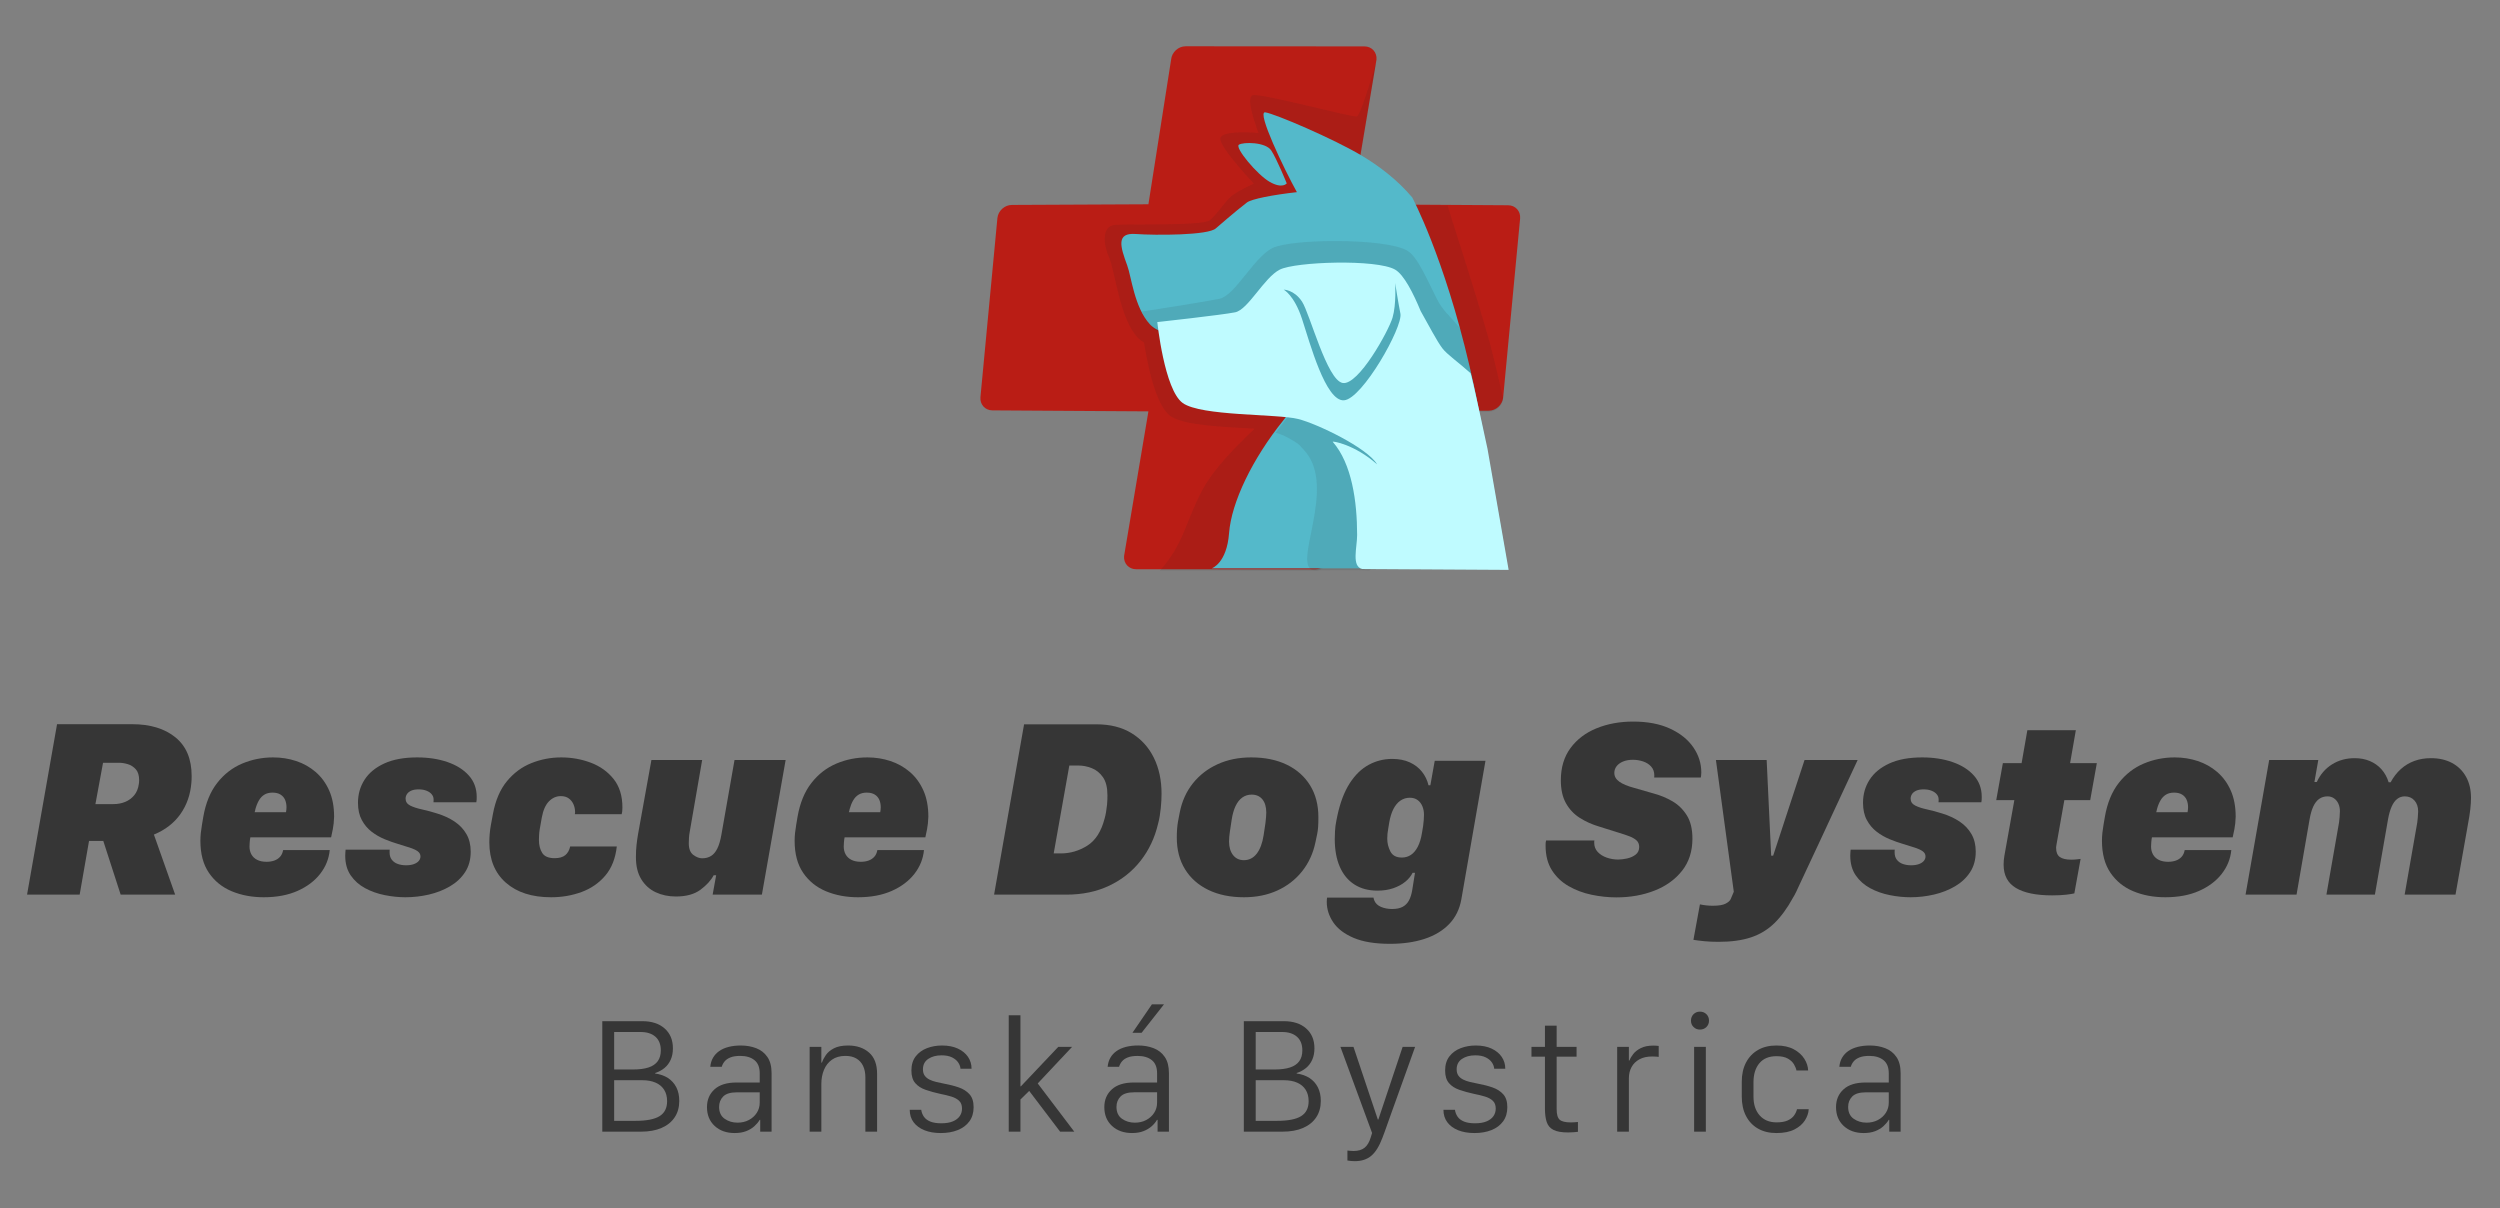 <?xml version="1.0" encoding="UTF-8" standalone="no"?>
<!DOCTYPE svg PUBLIC "-//W3C//DTD SVG 1.1//EN" "http://www.w3.org/Graphics/SVG/1.1/DTD/svg11.dtd">
<svg width="100%" height="100%" viewBox="0 0 3816 1844" version="1.1" xmlns="http://www.w3.org/2000/svg" xmlns:xlink="http://www.w3.org/1999/xlink" xml:space="preserve" xmlns:serif="http://www.serif.com/" style="fill-rule:evenodd;clip-rule:evenodd;stroke-linejoin:round;stroke-miterlimit:2;">
    <rect x="0" y="0" width="3816" height="1844" fill="#808080" stroke="none"/>
    <g transform="matrix(1,0,0,1,-166,-18506)">
        <g id="center-color" serif:id="center color" transform="matrix(0.92,0,0,0.444,166.395,13311)">
            <rect x="0" y="11696.8" width="4147.75" height="4147.75" style="fill:none;"/>
            <g transform="matrix(2.391,0,0,4.95,-470.942,6592.39)">
                <g transform="matrix(0.666,0,0,0.666,-701.598,-1310.29)">
                    <path d="M1431.93,4449.78L1441.69,4393.79L1456.54,4393.79L1474.64,4449.78L1531.41,4449.78L1509.27,4387.15C1521.08,4382.29 1530.3,4375.15 1536.94,4365.73C1543.58,4356.31 1547.38,4345.36 1548.34,4332.86C1548.42,4331.99 1548.49,4330.97 1548.53,4329.8C1548.58,4328.62 1548.6,4327.39 1548.6,4326.08C1548.6,4308.38 1542.98,4294.94 1531.73,4285.78C1520.49,4276.63 1505.45,4272.05 1486.62,4272.05L1408.36,4272.05L1377.11,4449.78L1431.93,4449.78ZM1473.08,4312.28C1475.85,4312.28 1478.85,4312.76 1482.06,4313.72C1485.27,4314.67 1488.05,4316.45 1490.39,4319.05C1492.74,4321.66 1493.91,4325.48 1493.91,4330.51C1493.91,4331.29 1493.87,4332.07 1493.78,4332.86C1493.69,4333.64 1493.61,4334.24 1493.52,4334.68C1492.91,4339.19 1491.35,4342.99 1488.83,4346.07C1486.31,4349.15 1483.19,4351.48 1479.46,4353.04C1475.72,4354.6 1471.6,4355.38 1467.09,4355.38L1448.34,4355.38L1456.28,4312.28L1473.08,4312.28Z" style="fill:rgb(54,54,54);fill-rule:nonzero;"/>
                    <path d="M1623.73,4452.52C1637.27,4452.52 1649.01,4450.3 1658.95,4445.88C1668.89,4441.45 1676.74,4435.52 1682.52,4428.1C1688.29,4420.68 1691.61,4412.41 1692.48,4403.3L1643.91,4403.3C1643.39,4406.25 1642.3,4408.61 1640.65,4410.39C1639,4412.17 1636.99,4413.48 1634.6,4414.3C1632.21,4415.12 1629.59,4415.54 1626.72,4415.54C1622.82,4415.54 1619.54,4414.86 1616.89,4413.52C1614.24,4412.17 1612.25,4410.31 1610.9,4407.92C1609.56,4405.53 1608.88,4402.78 1608.88,4399.65C1608.88,4398.7 1608.95,4397.24 1609.08,4395.29C1609.21,4393.34 1609.45,4391.58 1609.79,4390.02L1693.91,4390.02C1695.38,4383.59 1696.27,4378.75 1696.58,4375.5C1696.88,4372.24 1697.03,4369.92 1697.03,4368.53C1697.03,4358.03 1695.32,4348.91 1691.89,4341.19C1688.46,4333.46 1683.77,4327.04 1677.83,4321.92C1671.88,4316.8 1665.11,4312.98 1657.52,4310.46C1649.92,4307.94 1641.91,4306.68 1633.49,4306.68C1622.12,4306.68 1611.36,4308.83 1601.2,4313.13C1591.04,4317.43 1582.38,4324.15 1575.22,4333.31C1568.06,4342.47 1563.22,4354.3 1560.71,4368.79L1559.4,4376.61C1558.88,4379.56 1558.47,4382.44 1558.17,4385.26C1557.86,4388.09 1557.71,4390.89 1557.71,4393.66C1557.71,4407.2 1560.66,4418.32 1566.57,4427C1572.47,4435.68 1580.41,4442.1 1590.39,4446.27C1600.38,4450.43 1611.49,4452.52 1623.73,4452.52ZM1646.9,4363.85L1614.22,4363.85C1614.39,4363.32 1614.55,4362.8 1614.68,4362.28C1614.81,4361.76 1614.92,4361.24 1615,4360.72C1615.96,4357.16 1617.19,4354.08 1618.71,4351.48C1620.23,4348.87 1622.14,4346.87 1624.44,4345.48C1626.74,4344.1 1629.54,4343.4 1632.84,4343.4C1636.23,4343.4 1639,4344.07 1641.17,4345.42C1643.35,4346.77 1644.93,4348.59 1645.93,4350.89C1646.92,4353.19 1647.42,4355.77 1647.42,4358.64C1647.42,4359.42 1647.38,4360.24 1647.29,4361.11C1647.21,4361.98 1647.08,4362.89 1646.9,4363.85Z" style="fill:rgb(54,54,54);fill-rule:nonzero;"/>
                    <path d="M1721.9,4353.95C1721.9,4361.07 1723.23,4367.08 1725.88,4371.98C1728.52,4376.89 1731.93,4380.94 1736.1,4384.16C1740.26,4387.37 1744.78,4389.97 1749.64,4391.97C1754.5,4393.97 1759.14,4395.62 1763.57,4396.92C1768.43,4398.39 1772.6,4399.69 1776.07,4400.82C1779.54,4401.95 1782.23,4403.21 1784.14,4404.6C1786.05,4405.99 1787.01,4407.77 1787.01,4409.94C1787.01,4411.68 1786.42,4413.24 1785.25,4414.63C1784.08,4416.02 1782.36,4417.12 1780.11,4417.95C1777.85,4418.77 1775.16,4419.18 1772.03,4419.18C1768.91,4419.18 1766.04,4418.73 1763.44,4417.82C1760.84,4416.9 1758.75,4415.45 1757.19,4413.45C1755.63,4411.46 1754.85,4408.94 1754.85,4405.9L1754.85,4404.08C1754.85,4403.39 1754.89,4402.99 1754.98,4402.91L1709.01,4402.91C1708.93,4403.69 1708.84,4404.66 1708.75,4405.84C1708.67,4407.01 1708.62,4408.12 1708.62,4409.16C1708.62,4417.32 1710.53,4424.18 1714.35,4429.73C1718.17,4435.29 1723.18,4439.73 1729.39,4443.08C1735.6,4446.42 1742.39,4448.83 1749.77,4450.3C1757.15,4451.78 1764.35,4452.52 1771.38,4452.52C1779.63,4452.52 1787.77,4451.58 1795.8,4449.72C1803.83,4447.85 1811.14,4444.99 1817.74,4441.12C1824.33,4437.26 1829.59,4432.33 1833.49,4426.35C1837.4,4420.36 1839.35,4413.24 1839.35,4404.99C1839.35,4397.87 1837.85,4391.73 1834.86,4386.57C1831.87,4381.4 1827.74,4377.06 1822.49,4373.55C1817.24,4370.03 1811.18,4367.23 1804.33,4365.15C1798.86,4363.41 1793.61,4362 1788.57,4360.91C1783.54,4359.83 1779.43,4358.48 1776.27,4356.88C1773.1,4355.27 1771.51,4352.86 1771.51,4349.65C1771.51,4347.92 1772.01,4346.31 1773.01,4344.83C1774.01,4343.36 1775.51,4342.19 1777.5,4341.32C1779.5,4340.45 1782.02,4340.02 1785.06,4340.02C1788.27,4340.02 1791.04,4340.49 1793.39,4341.45C1795.73,4342.4 1797.53,4343.66 1798.79,4345.23C1800.05,4346.79 1800.68,4348.52 1800.68,4350.43L1800.68,4351.93C1800.68,4352.58 1800.64,4353.08 1800.55,4353.43L1845.21,4353.43C1845.38,4352.91 1845.49,4352.06 1845.54,4350.89C1845.58,4349.72 1845.6,4348.7 1845.6,4347.83C1845.6,4339.15 1842.89,4331.75 1837.46,4325.63C1832.04,4319.51 1824.64,4314.82 1815.26,4311.57C1805.89,4308.31 1795.34,4306.68 1783.62,4306.68C1769.91,4306.68 1758.47,4308.79 1749.31,4313C1740.15,4317.21 1733.3,4322.87 1728.74,4329.99C1724.18,4337.11 1721.9,4345.1 1721.9,4353.95Z" style="fill:rgb(54,54,54);fill-rule:nonzero;"/>
                    <path d="M1858.75,4395.1C1858.75,4413.15 1864.5,4427.23 1876.01,4437.35C1887.51,4447.46 1903.2,4452.52 1923.08,4452.52C1934.36,4452.52 1944.95,4450.69 1954.85,4447.05C1964.74,4443.4 1972.99,4437.69 1979.59,4429.93C1986.18,4422.16 1990.18,4412.02 1991.57,4399.52L1943,4399.52C1942.13,4403.52 1940.41,4406.55 1937.85,4408.64C1935.29,4410.72 1931.63,4411.76 1926.85,4411.76C1920.52,4411.76 1916.2,4409.96 1913.9,4406.36C1911.6,4402.76 1910.44,4398.22 1910.44,4392.75C1910.44,4391.62 1910.49,4390.06 1910.58,4388.06C1910.66,4386.07 1910.88,4383.98 1911.23,4381.81L1913.44,4369.31C1914.83,4361.76 1917.3,4356.16 1920.86,4352.52C1924.42,4348.87 1928.54,4347.05 1933.23,4347.05C1936.62,4347.05 1939.39,4347.85 1941.57,4349.46C1943.74,4351.06 1945.36,4353.12 1946.45,4355.64C1947.53,4358.16 1948.08,4360.76 1948.08,4363.45L1948.08,4364.5C1948.08,4365.02 1947.99,4365.49 1947.82,4365.93L1996.64,4365.93C1996.9,4364.97 1997.1,4363.98 1997.23,4362.93C1997.36,4361.89 1997.42,4360.55 1997.42,4358.9C1997.42,4346.74 1994.34,4336.83 1988.18,4329.14C1982.02,4321.46 1974.07,4315.8 1964.35,4312.15C1954.63,4308.51 1944.43,4306.68 1933.75,4306.68C1922.9,4306.68 1912.53,4308.66 1902.63,4312.61C1892.74,4316.56 1884.23,4322.85 1877.11,4331.49C1869.99,4340.12 1865.13,4351.48 1862.53,4365.54L1860.32,4377.52C1859.79,4380.38 1859.4,4383.38 1859.14,4386.5C1858.88,4389.63 1858.75,4392.49 1858.75,4395.1Z" style="fill:rgb(54,54,54);fill-rule:nonzero;"/>
                    <path d="M2167.48,4309.42L2114.22,4309.42L2100.55,4387.28C2099.51,4393.27 2098.1,4398.07 2096.32,4401.67C2094.54,4405.27 2092.35,4407.88 2089.74,4409.48C2087.14,4411.09 2084.06,4411.89 2080.5,4411.89C2077.55,4411.89 2074.49,4410.72 2071.32,4408.38C2068.15,4406.03 2066.57,4402 2066.57,4396.27C2066.57,4394.53 2066.63,4392.64 2066.76,4390.6C2066.89,4388.56 2067.13,4386.59 2067.48,4384.68L2080.5,4309.42L2027.63,4309.42L2013.7,4386.76C2013.09,4390.32 2012.57,4394.01 2012.14,4397.83C2011.7,4401.65 2011.49,4405.99 2011.49,4410.85C2011.49,4420.05 2013.35,4427.69 2017.09,4433.77C2020.82,4439.84 2025.83,4444.36 2032.12,4447.31C2038.42,4450.26 2045.43,4451.73 2053.15,4451.73C2063.92,4451.73 2072.47,4449.37 2078.8,4444.64C2085.14,4439.91 2089.7,4434.9 2092.48,4429.6L2095.08,4429.6L2091.43,4449.78L2142.74,4449.78L2167.48,4309.42Z" style="fill:rgb(54,54,54);fill-rule:nonzero;"/>
                    <path d="M2242.87,4452.52C2256.41,4452.52 2268.15,4450.3 2278.09,4445.88C2288.03,4441.45 2295.88,4435.52 2301.66,4428.1C2307.43,4420.68 2310.75,4412.41 2311.62,4403.3L2263.05,4403.3C2262.53,4406.25 2261.44,4408.61 2259.79,4410.39C2258.14,4412.17 2256.13,4413.48 2253.74,4414.3C2251.35,4415.12 2248.73,4415.54 2245.86,4415.54C2241.96,4415.54 2238.68,4414.86 2236.03,4413.52C2233.38,4412.17 2231.39,4410.31 2230.04,4407.92C2228.7,4405.53 2228.02,4402.78 2228.02,4399.65C2228.02,4398.7 2228.09,4397.24 2228.22,4395.29C2228.35,4393.34 2228.59,4391.58 2228.93,4390.02L2313.05,4390.02C2314.53,4383.59 2315.41,4378.75 2315.72,4375.5C2316.02,4372.24 2316.18,4369.92 2316.18,4368.53C2316.18,4358.03 2314.46,4348.91 2311.03,4341.19C2307.6,4333.46 2302.91,4327.04 2296.97,4321.92C2291.02,4316.8 2284.25,4312.98 2276.66,4310.46C2269.06,4307.94 2261.05,4306.68 2252.63,4306.68C2241.26,4306.68 2230.5,4308.83 2220.34,4313.13C2210.18,4317.43 2201.53,4324.15 2194.37,4333.31C2187.2,4342.47 2182.36,4354.3 2179.85,4368.79L2178.54,4376.61C2178.02,4379.56 2177.61,4382.44 2177.31,4385.26C2177,4388.09 2176.85,4390.89 2176.85,4393.66C2176.85,4407.2 2179.8,4418.32 2185.71,4427C2191.61,4435.68 2199.55,4442.1 2209.53,4446.27C2219.52,4450.43 2230.63,4452.52 2242.87,4452.52ZM2266.04,4363.85L2233.36,4363.85C2233.54,4363.32 2233.69,4362.8 2233.82,4362.28C2233.95,4361.76 2234.06,4361.24 2234.14,4360.72C2235.1,4357.16 2236.34,4354.08 2237.85,4351.48C2239.37,4348.87 2241.28,4346.87 2243.58,4345.48C2245.88,4344.1 2248.68,4343.4 2251.98,4343.4C2255.37,4343.4 2258.14,4344.07 2260.32,4345.42C2262.49,4346.77 2264.07,4348.59 2265.07,4350.89C2266.07,4353.19 2266.57,4355.77 2266.57,4358.64C2266.57,4359.42 2266.52,4360.24 2266.43,4361.11C2266.35,4361.98 2266.22,4362.89 2266.04,4363.85Z" style="fill:rgb(54,54,54);fill-rule:nonzero;"/>
                    <path d="M2415.91,4272.18L2384.66,4449.78L2460.05,4449.78C2476.72,4449.78 2491.61,4446.66 2504.72,4440.41C2517.82,4434.16 2528.72,4425.48 2537.4,4414.37C2546.08,4403.25 2552.11,4390.45 2555.5,4375.95C2556.19,4373.44 2556.78,4370.7 2557.26,4367.75C2557.73,4364.8 2558.1,4362.02 2558.36,4359.42C2558.62,4356.9 2558.82,4354.34 2558.95,4351.73C2559.08,4349.13 2559.14,4346.74 2559.14,4344.57C2559.14,4330.43 2556.47,4317.93 2551.14,4307.07C2545.8,4296.22 2538.09,4287.69 2528.02,4281.49C2517.95,4275.28 2505.71,4272.18 2491.3,4272.18L2415.91,4272.18ZM2463.05,4315.15L2472.55,4315.15C2477.16,4315.15 2481.78,4316.06 2486.42,4317.88C2491.07,4319.7 2494.95,4322.85 2498.08,4327.32C2501.2,4331.79 2502.76,4338.06 2502.76,4346.14C2502.76,4347.27 2502.74,4348.74 2502.7,4350.56C2502.66,4352.39 2502.55,4354.17 2502.37,4355.9C2502.11,4358.42 2501.76,4360.98 2501.33,4363.58C2500.9,4366.19 2500.38,4368.53 2499.77,4370.62C2496.3,4383.98 2490.28,4393.36 2481.73,4398.74C2473.18,4404.12 2463.96,4406.81 2454.07,4406.81L2446.77,4406.81L2463.05,4315.15Z" style="fill:rgb(54,54,54);fill-rule:nonzero;"/>
                    <path d="M2632.19,4371.79C2633.06,4366.06 2634.43,4361.24 2636.29,4357.33C2638.16,4353.43 2640.5,4350.48 2643.32,4348.48C2646.14,4346.48 2649.38,4345.48 2653.02,4345.48C2657.8,4345.48 2661.53,4347.14 2664.22,4350.43C2666.91,4353.73 2668.26,4358.33 2668.26,4364.23C2668.26,4365.62 2668.17,4367.34 2668,4369.38C2667.82,4371.42 2667.61,4373.44 2667.35,4375.43L2665.52,4387.67C2664.22,4396.09 2661.81,4402.56 2658.3,4407.07C2654.78,4411.59 2650.33,4413.85 2644.95,4413.85C2640.18,4413.85 2636.4,4412.07 2633.62,4408.51C2630.85,4404.95 2629.46,4400.17 2629.46,4394.18C2629.46,4392.71 2629.54,4391.04 2629.72,4389.17C2629.89,4387.3 2630.11,4385.55 2630.37,4383.9L2632.19,4371.79ZM2576.33,4373.35C2575.9,4375.69 2575.57,4378.28 2575.35,4381.1C2575.14,4383.92 2575.03,4387.02 2575.03,4390.41C2575.03,4403.08 2577.89,4414.06 2583.62,4423.35C2589.35,4432.64 2597.47,4439.82 2607.97,4444.9C2618.47,4449.98 2630.85,4452.52 2645.08,4452.52C2657.93,4452.52 2669.49,4450.17 2679.78,4445.48C2690.07,4440.8 2698.66,4434.14 2705.56,4425.5C2712.46,4416.86 2717.13,4406.64 2719.56,4394.83L2721.38,4386.11C2721.82,4383.94 2722.12,4381.6 2722.29,4379.08C2722.47,4376.56 2722.55,4373.18 2722.55,4368.92C2722.55,4356.25 2719.69,4345.25 2713.96,4335.91C2708.23,4326.58 2700.14,4319.38 2689.68,4314.3C2679.22,4309.22 2666.83,4306.68 2652.5,4306.68C2639.57,4306.68 2627.91,4309.05 2617.54,4313.78C2607.17,4318.51 2598.55,4325.19 2591.7,4333.83C2584.84,4342.47 2580.28,4352.69 2578.02,4364.5L2576.33,4373.35Z" style="fill:rgb(54,54,54);fill-rule:nonzero;"/>
                    <path d="M2799.38,4308.25C2790.7,4308.25 2782.56,4310.31 2774.96,4314.43C2767.37,4318.55 2760.77,4324.98 2755.17,4333.7C2749.57,4342.43 2745.3,4353.65 2742.35,4367.36L2741.3,4372.57C2740.52,4376.22 2740.05,4379.9 2739.87,4383.64C2739.7,4387.37 2739.61,4390.06 2739.61,4391.71C2739.61,4403.08 2741.37,4412.78 2744.89,4420.81C2748.4,4428.84 2753.48,4434.98 2760.12,4439.23C2766.76,4443.49 2774.77,4445.62 2784.14,4445.62C2790.22,4445.62 2795.71,4444.77 2800.62,4443.08C2805.52,4441.38 2809.69,4439.13 2813.12,4436.31C2816.54,4433.48 2819.08,4430.38 2820.73,4427L2823.21,4427L2820.34,4444.97C2819.65,4449.22 2818.52,4452.82 2816.96,4455.77C2815.39,4458.72 2813.2,4460.96 2810.38,4462.48C2807.56,4464 2803.89,4464.76 2799.38,4464.76C2795.04,4464.76 2791.15,4464.02 2787.72,4462.54C2784.3,4461.07 2781.97,4458.81 2780.76,4455.77C2780.58,4455.34 2780.43,4454.88 2780.3,4454.4C2780.17,4453.93 2780.06,4453.43 2779.98,4452.91L2731.67,4452.91C2731.58,4453.08 2731.5,4453.54 2731.41,4454.27C2731.32,4455.01 2731.28,4456.03 2731.28,4457.33C2731.28,4464.89 2733.54,4472 2738.05,4478.69C2742.56,4485.37 2749.66,4490.78 2759.34,4494.9C2769.02,4499.02 2781.63,4501.08 2797.16,4501.08C2810.62,4501.08 2822.6,4499.37 2833.1,4495.94C2843.61,4492.51 2852.18,4487.35 2858.82,4480.45C2865.46,4473.55 2869.69,4464.93 2871.51,4454.6L2896.64,4310.2L2843.78,4310.2L2839.22,4335.72L2837.27,4335.72C2836.05,4330.51 2833.8,4325.82 2830.5,4321.66C2827.2,4317.49 2822.95,4314.21 2817.74,4311.83C2812.53,4309.44 2806.41,4308.25 2799.38,4308.25ZM2832.58,4366.58C2832.58,4367.71 2832.49,4369.55 2832.32,4372.11C2832.15,4374.67 2831.93,4376.73 2831.67,4378.3L2830.5,4385.33C2829.54,4391.23 2828.07,4396.09 2826.07,4399.91C2824.07,4403.73 2821.69,4406.55 2818.91,4408.38C2816.13,4410.2 2813.01,4411.11 2809.53,4411.11C2803.72,4411.11 2799.72,4408.98 2797.55,4404.73C2795.39,4400.48 2794.3,4396.05 2794.3,4391.45C2794.3,4389.8 2794.39,4388.04 2794.56,4386.18C2794.73,4384.31 2794.95,4382.81 2795.21,4381.68L2796.38,4374.52C2797.34,4368.97 2798.79,4364.28 2800.74,4360.46C2802.7,4356.64 2805.13,4353.73 2808.04,4351.73C2810.94,4349.74 2814.18,4348.74 2817.74,4348.74C2821.04,4348.74 2823.77,4349.54 2825.94,4351.15C2828.11,4352.76 2829.76,4354.9 2830.89,4357.6C2832.02,4360.29 2832.58,4363.28 2832.58,4366.58Z" style="fill:rgb(54,54,54);fill-rule:nonzero;"/>
                    <path d="M2959.79,4393.27C2959.53,4394.14 2959.38,4394.97 2959.34,4395.75C2959.3,4396.53 2959.27,4397.53 2959.27,4398.74C2959.27,4408.9 2961.47,4417.43 2965.85,4424.33C2970.23,4431.23 2976.05,4436.76 2983.3,4440.93C2990.55,4445.1 2998.51,4448.09 3007.19,4449.91C3015.87,4451.73 3024.51,4452.65 3033.1,4452.65C3047.51,4452.65 3060.71,4450.3 3072.68,4445.62C3084.66,4440.93 3094.26,4434.03 3101.46,4424.91C3108.67,4415.8 3112.27,4404.6 3112.27,4391.32C3112.27,4381.34 3110.29,4373.22 3106.34,4366.97C3102.39,4360.72 3097.36,4355.84 3091.24,4352.32C3085.12,4348.81 3078.81,4346.18 3072.29,4344.44L3051.07,4338.32C3044.56,4336.59 3039.57,4334.48 3036.1,4332.01C3032.62,4329.53 3030.89,4326.48 3030.89,4322.83C3030.89,4320.31 3031.65,4318.03 3033.17,4315.99C3034.69,4313.95 3036.9,4312.3 3039.81,4311.05C3042.72,4309.79 3046.21,4309.16 3050.29,4309.16C3053.85,4309.16 3057.34,4309.72 3060.77,4310.85C3064.2,4311.98 3067.02,4313.76 3069.23,4316.19C3071.45,4318.62 3072.56,4321.74 3072.56,4325.56C3072.56,4325.91 3072.53,4326.28 3072.49,4326.67C3072.45,4327.06 3072.43,4327.39 3072.43,4327.65L3120.99,4327.65C3121.08,4326.95 3121.19,4326.24 3121.32,4325.5C3121.45,4324.76 3121.51,4323.7 3121.51,4322.31C3121.51,4312.93 3118.74,4304.21 3113.18,4296.14C3107.62,4288.06 3099.55,4281.57 3088.96,4276.67C3078.37,4271.77 3065.57,4269.31 3050.55,4269.31C3036.57,4269.31 3023.88,4271.64 3012.46,4276.28C3001.05,4280.92 2991.98,4287.8 2985.25,4296.92C2978.52,4306.03 2975.16,4317.23 2975.16,4330.51C2975.16,4340.15 2976.94,4348.13 2980.5,4354.47C2984.06,4360.81 2988.87,4365.91 2994.95,4369.77C3001.03,4373.63 3007.75,4376.65 3015.13,4378.82L3035.45,4385.2C3039.53,4386.41 3043.17,4387.63 3046.38,4388.85C3049.6,4390.06 3052.13,4391.51 3054,4393.21C3055.87,4394.9 3056.8,4397.18 3056.8,4400.04C3056.8,4403.52 3055.54,4406.21 3053.02,4408.12C3050.51,4410.03 3047.53,4411.35 3044.1,4412.09C3040.68,4412.82 3037.62,4413.19 3034.93,4413.19C3030.76,4413.19 3026.76,4412.52 3022.95,4411.18C3019.13,4409.83 3016,4407.86 3013.57,4405.25C3011.14,4402.65 3009.93,4399.39 3009.93,4395.48C3009.93,4394.88 3009.95,4394.42 3009.99,4394.12C3010.03,4393.81 3010.1,4393.53 3010.18,4393.27L2959.79,4393.27Z" style="fill:rgb(54,54,54);fill-rule:nonzero;"/>
                    <path d="M3284.4,4309.42L3229.07,4309.42L3196.38,4409.16L3194.3,4409.16L3189.61,4309.42L3136.75,4309.42L3155.37,4446.79L3152.11,4454.47C3151.42,4456.12 3149.68,4457.68 3146.9,4459.16C3144.13,4460.63 3139.61,4461.37 3133.36,4461.37C3129.02,4461.37 3124.6,4460.89 3120.08,4459.94L3113.31,4496.92C3116.52,4497.44 3120.32,4497.92 3124.7,4498.35C3129.09,4498.78 3134.06,4499 3139.61,4499C3152.81,4499 3164.07,4497.44 3173.4,4494.31C3182.73,4491.19 3190.87,4486.22 3197.82,4479.4C3204.76,4472.59 3211.18,4463.76 3217.09,4452.91C3217.52,4452.13 3218.04,4451.24 3218.65,4450.24C3219.26,4449.24 3219.86,4448.05 3220.47,4446.66C3220.47,4446.66 3221.62,4444.18 3223.92,4439.23C3226.22,4434.29 3229.28,4427.73 3233.1,4419.57C3236.92,4411.41 3241.11,4402.45 3245.67,4392.69C3250.22,4382.92 3254.76,4373.15 3259.27,4363.39C3263.79,4353.62 3267.95,4344.66 3271.77,4336.5C3275.59,4328.34 3278.65,4321.79 3280.95,4316.84C3283.25,4311.89 3284.4,4309.42 3284.4,4309.42Z" style="fill:rgb(54,54,54);fill-rule:nonzero;"/>
                    <path d="M3290,4353.95C3290,4361.07 3291.33,4367.08 3293.97,4371.98C3296.62,4376.89 3300.03,4380.94 3304.2,4384.16C3308.36,4387.37 3312.88,4389.97 3317.74,4391.97C3322.6,4393.97 3327.24,4395.62 3331.67,4396.92C3336.53,4398.39 3340.7,4399.69 3344.17,4400.82C3347.64,4401.95 3350.33,4403.21 3352.24,4404.6C3354.15,4405.99 3355.11,4407.77 3355.11,4409.94C3355.11,4411.68 3354.52,4413.24 3353.35,4414.63C3352.18,4416.02 3350.46,4417.12 3348.21,4417.95C3345.95,4418.77 3343.26,4419.18 3340.13,4419.18C3337.01,4419.18 3334.14,4418.73 3331.54,4417.82C3328.93,4416.9 3326.85,4415.45 3325.29,4413.45C3323.73,4411.46 3322.95,4408.94 3322.95,4405.9L3322.95,4404.08C3322.95,4403.39 3322.99,4402.99 3323.08,4402.91L3277.11,4402.91C3277.03,4403.69 3276.94,4404.66 3276.85,4405.84C3276.76,4407.01 3276.72,4408.12 3276.72,4409.16C3276.72,4417.32 3278.63,4424.18 3282.45,4429.73C3286.27,4435.29 3291.28,4439.73 3297.49,4443.08C3303.7,4446.42 3310.49,4448.83 3317.87,4450.3C3325.25,4451.78 3332.45,4452.52 3339.48,4452.52C3347.73,4452.52 3355.87,4451.58 3363.9,4449.72C3371.93,4447.85 3379.24,4444.99 3385.84,4441.12C3392.43,4437.26 3397.68,4432.33 3401.59,4426.35C3405.5,4420.36 3407.45,4413.24 3407.45,4404.99C3407.45,4397.87 3405.95,4391.73 3402.96,4386.57C3399.96,4381.4 3395.84,4377.06 3390.59,4373.55C3385.34,4370.03 3379.28,4367.23 3372.43,4365.15C3366.96,4363.41 3361.7,4362 3356.67,4360.91C3351.64,4359.83 3347.53,4358.48 3344.37,4356.88C3341.2,4355.27 3339.61,4352.86 3339.61,4349.65C3339.61,4347.92 3340.11,4346.31 3341.11,4344.83C3342.11,4343.36 3343.61,4342.19 3345.6,4341.32C3347.6,4340.45 3350.12,4340.02 3353.15,4340.02C3356.37,4340.02 3359.14,4340.49 3361.49,4341.45C3363.83,4342.4 3365.63,4343.66 3366.89,4345.23C3368.15,4346.79 3368.78,4348.52 3368.78,4350.43L3368.78,4351.93C3368.78,4352.58 3368.74,4353.08 3368.65,4353.43L3413.31,4353.43C3413.48,4352.91 3413.59,4352.06 3413.64,4350.89C3413.68,4349.72 3413.7,4348.7 3413.7,4347.83C3413.7,4339.15 3410.99,4331.75 3405.56,4325.63C3400.14,4319.51 3392.74,4314.82 3383.36,4311.57C3373.99,4308.31 3363.44,4306.68 3351.72,4306.68C3338.01,4306.68 3326.57,4308.79 3317.41,4313C3308.25,4317.21 3301.4,4322.87 3296.84,4329.99C3292.28,4337.11 3290,4345.1 3290,4353.95Z" style="fill:rgb(54,54,54);fill-rule:nonzero;"/>
                    <path d="M3455.24,4312.67L3435.71,4312.67L3428.81,4351.22L3447.68,4351.22L3437.27,4409.42C3436.75,4412.37 3436.49,4415.41 3436.49,4418.53C3436.49,4429.64 3440.78,4437.76 3449.38,4442.88C3457.97,4448 3470.51,4450.56 3487.01,4450.56C3492.74,4450.56 3497.62,4450.32 3501.66,4449.85C3505.69,4449.37 3508.54,4448.91 3510.18,4448.48L3516.7,4412.54C3515.83,4412.63 3514.5,4412.78 3512.72,4413C3510.94,4413.22 3509.01,4413.32 3506.93,4413.32C3501.72,4413.32 3497.79,4412.41 3495.15,4410.59C3492.5,4408.77 3491.18,4405.56 3491.18,4400.95C3491.18,4400.78 3491.2,4400.48 3491.24,4400.04C3491.28,4399.61 3491.35,4399.09 3491.43,4398.48L3499.77,4351.22L3526.72,4351.22L3533.62,4312.67L3505.76,4312.67L3511.75,4278.3L3461.23,4278.3L3455.24,4312.67Z" style="fill:rgb(54,54,54);fill-rule:nonzero;"/>
                    <path d="M3604.98,4452.52C3618.52,4452.52 3630.26,4450.3 3640.2,4445.88C3650.14,4441.45 3657.99,4435.52 3663.77,4428.1C3669.54,4420.68 3672.86,4412.41 3673.73,4403.3L3625.16,4403.3C3624.64,4406.25 3623.55,4408.61 3621.9,4410.39C3620.25,4412.17 3618.24,4413.48 3615.85,4414.3C3613.46,4415.12 3610.84,4415.54 3607.97,4415.54C3604.07,4415.54 3600.79,4414.86 3598.14,4413.52C3595.49,4412.17 3593.5,4410.31 3592.15,4407.92C3590.81,4405.53 3590.13,4402.78 3590.13,4399.65C3590.13,4398.7 3590.2,4397.24 3590.33,4395.29C3590.46,4393.34 3590.7,4391.58 3591.04,4390.02L3675.16,4390.02C3676.64,4383.59 3677.52,4378.75 3677.83,4375.5C3678.13,4372.24 3678.28,4369.92 3678.28,4368.53C3678.28,4358.03 3676.57,4348.91 3673.14,4341.19C3669.71,4333.46 3665.02,4327.04 3659.08,4321.92C3653.13,4316.8 3646.36,4312.98 3638.77,4310.46C3631.17,4307.94 3623.16,4306.68 3614.74,4306.68C3603.37,4306.68 3592.61,4308.83 3582.45,4313.13C3572.29,4317.43 3563.64,4324.15 3556.47,4333.31C3549.31,4342.47 3544.47,4354.3 3541.96,4368.79L3540.65,4376.61C3540.13,4379.56 3539.72,4382.44 3539.42,4385.26C3539.11,4388.09 3538.96,4390.89 3538.96,4393.66C3538.96,4407.2 3541.91,4418.32 3547.82,4427C3553.72,4435.68 3561.66,4442.1 3571.64,4446.27C3581.63,4450.43 3592.74,4452.52 3604.98,4452.52ZM3628.15,4363.85L3595.47,4363.85C3595.64,4363.32 3595.8,4362.8 3595.93,4362.28C3596.06,4361.76 3596.17,4361.24 3596.25,4360.72C3597.21,4357.16 3598.44,4354.08 3599.96,4351.48C3601.48,4348.87 3603.39,4346.87 3605.69,4345.48C3607.99,4344.1 3610.79,4343.4 3614.09,4343.4C3617.48,4343.4 3620.25,4344.07 3622.43,4345.42C3624.6,4346.77 3626.18,4348.59 3627.18,4350.89C3628.18,4353.19 3628.68,4355.77 3628.68,4358.64C3628.68,4359.42 3628.63,4360.24 3628.54,4361.11C3628.46,4361.98 3628.33,4362.89 3628.15,4363.85Z" style="fill:rgb(54,54,54);fill-rule:nonzero;"/>
                    <path d="M3688.57,4449.78L3741.7,4449.78L3755.24,4371.53C3756.19,4365.97 3757.49,4361.41 3759.14,4357.86C3760.79,4354.3 3762.85,4351.65 3765.33,4349.91C3767.8,4348.18 3770.69,4347.31 3773.99,4347.31C3776.5,4347.31 3778.74,4347.98 3780.69,4349.33C3782.65,4350.67 3784.16,4352.52 3785.25,4354.86C3786.34,4357.2 3786.88,4359.9 3786.88,4362.93C3786.88,4364.5 3786.77,4366.54 3786.55,4369.05C3786.34,4371.57 3786.14,4373.39 3785.97,4374.52L3772.82,4449.78L3823.34,4449.78L3837.01,4371.27C3837.96,4365.97 3839.22,4361.54 3840.78,4357.98C3842.35,4354.43 3844.28,4351.76 3846.58,4349.98C3848.88,4348.2 3851.5,4347.31 3854.46,4347.31C3858.62,4347.31 3861.99,4348.74 3864.55,4351.61C3867.11,4354.47 3868.39,4358.25 3868.39,4362.93C3868.39,4364.5 3868.28,4366.54 3868.06,4369.05C3867.85,4371.57 3867.65,4373.39 3867.48,4374.52L3854.33,4449.78L3907.32,4449.78L3920.21,4376.87C3921.43,4370.44 3922.27,4365.02 3922.75,4360.59C3923.23,4356.16 3923.47,4352.26 3923.47,4348.87C3923.47,4340.45 3921.75,4333.14 3918.32,4326.93C3914.89,4320.72 3910.06,4315.93 3903.81,4312.54C3897.56,4309.16 3890.18,4307.47 3881.67,4307.47C3875.51,4307.47 3869.8,4308.42 3864.55,4310.33C3859.3,4312.24 3854.59,4315.06 3850.42,4318.79C3846.25,4322.52 3842.69,4327.13 3839.74,4332.6L3837.66,4332.6C3836.01,4327.3 3833.51,4322.79 3830.17,4319.05C3826.83,4315.32 3822.79,4312.46 3818.06,4310.46C3813.33,4308.46 3808.06,4307.47 3802.24,4307.47C3793.39,4307.47 3785.51,4309.64 3778.61,4313.98C3771.71,4318.32 3766.43,4324.44 3762.79,4332.33L3760.32,4332.33L3764.35,4309.42L3713.18,4309.42L3688.57,4449.78Z" style="fill:rgb(54,54,54);fill-rule:nonzero;"/>
                </g>
                <g transform="matrix(0.432,0,0,0.432,11.037,-104.422)">
                    <path d="M1397.42,4449.78L1459.57,4449.78C1472.46,4449.78 1483.48,4447.79 1492.62,4443.79C1501.77,4439.8 1508.8,4434.11 1513.7,4426.73C1518.61,4419.34 1521.06,4410.55 1521.06,4400.33C1521.06,4391.96 1519.48,4384.66 1516.31,4378.44C1513.14,4372.23 1508.66,4367.25 1502.87,4363.51C1497.08,4359.77 1490.23,4357.37 1482.33,4356.31L1482.33,4355.44C1488.09,4353.61 1493.1,4350.93 1497.36,4347.39C1501.62,4343.86 1504.93,4339.45 1507.3,4334.15C1509.66,4328.86 1510.84,4322.75 1510.84,4315.83C1510.84,4302.36 1506.42,4291.72 1497.59,4283.9C1488.76,4276.07 1476.76,4272.16 1461.58,4272.16L1397.42,4272.16L1397.42,4449.78ZM1416.48,4289.56L1458.81,4289.56C1469.11,4289.56 1477.12,4292.12 1482.84,4297.24C1488.55,4302.37 1491.41,4309.63 1491.41,4319.02C1491.41,4326.12 1489.77,4331.94 1486.49,4336.48C1483.21,4341.03 1478.29,4344.39 1471.74,4346.56C1465.19,4348.72 1456.94,4349.81 1446.99,4349.81L1416.48,4349.81L1416.48,4289.56ZM1416.48,4367.09L1461.86,4367.09C1470.03,4367.09 1477.09,4368.39 1483.04,4370.98C1488.98,4373.57 1493.55,4377.38 1496.73,4382.41C1499.92,4387.44 1501.52,4393.57 1501.52,4400.81C1501.52,4411.76 1497.5,4419.77 1489.47,4424.82C1481.44,4429.86 1468.49,4432.39 1450.62,4432.39L1416.48,4432.39L1416.48,4367.09Z" style="fill:rgb(54,54,54);fill-rule:nonzero;"/>
                    <path d="M1610.02,4452.01C1617.11,4452.01 1623.25,4451 1628.47,4448.97C1633.68,4446.94 1638.07,4444.31 1641.64,4441.07C1645.21,4437.83 1648.07,4434.42 1650.22,4430.83L1651.08,4430.83L1651.08,4449.78L1669.33,4449.78L1669.33,4355.63C1669.33,4344.91 1667.1,4336.29 1662.65,4329.79C1658.2,4323.28 1652.24,4318.57 1644.76,4315.65C1637.28,4312.73 1628.99,4311.27 1619.89,4311.27C1612.75,4311.27 1606.27,4312.01 1600.46,4313.48C1594.65,4314.96 1589.63,4317.16 1585.41,4320.07C1581.19,4322.99 1577.84,4326.58 1575.35,4330.83C1572.87,4335.09 1571.38,4339.99 1570.89,4345.54L1589.25,4345.54C1590.22,4342.25 1591.81,4339.29 1594.03,4336.67C1596.25,4334.04 1599.37,4331.94 1603.41,4330.36C1607.44,4328.77 1612.65,4327.98 1619.03,4327.98C1628.54,4327.98 1636.13,4330.24 1641.79,4334.77C1647.45,4339.29 1650.29,4346.36 1650.29,4355.98L1650.29,4370.76L1613.04,4370.76C1597.5,4370.76 1585.7,4374.41 1577.65,4381.73C1569.6,4389.04 1565.57,4398.59 1565.57,4410.36C1565.57,4422.91 1569.69,4432.99 1577.92,4440.6C1586.15,4448.21 1596.85,4452.01 1610.02,4452.01ZM1614.6,4435.3C1606.74,4435.3 1599.84,4433.22 1593.92,4429.05C1588,4424.89 1585.04,4418.54 1585.04,4410C1585.04,4403.29 1587.23,4397.7 1591.62,4393.24C1596.02,4388.78 1603.27,4386.56 1613.38,4386.56L1650.29,4386.56L1650.29,4403C1650.29,4409.19 1648.7,4414.71 1645.53,4419.57C1642.37,4424.44 1638.11,4428.28 1632.76,4431.09C1627.41,4433.9 1621.36,4435.3 1614.6,4435.3Z" style="fill:rgb(54,54,54);fill-rule:nonzero;"/>
                    <path d="M1730.47,4449.78L1749.28,4449.78L1749.28,4372.93C1749.28,4364.71 1750.68,4357.2 1753.49,4350.4C1756.3,4343.6 1760.57,4338.17 1766.31,4334.09C1772.04,4330.02 1779.28,4327.98 1788.02,4327.98C1794.85,4327.98 1800.63,4329.35 1805.38,4332.1C1810.12,4334.84 1813.75,4338.79 1816.25,4343.95C1818.75,4349.11 1820,4355.37 1820,4362.72L1820,4449.78L1838.81,4449.78L1838.81,4356.69C1838.81,4341.47 1834.49,4330.09 1825.85,4322.57C1817.2,4315.04 1806.01,4311.27 1792.28,4311.27C1782.76,4311.27 1775.13,4312.79 1769.39,4315.82C1763.65,4318.85 1759.34,4322.49 1756.45,4326.74C1753.56,4330.99 1751.49,4335 1750.26,4338.79L1749.28,4338.79L1749.28,4313.5L1730.47,4313.5L1730.47,4449.78Z" style="fill:rgb(54,54,54);fill-rule:nonzero;"/>
                    <path d="M1893.94,4351.54C1893.94,4360.26 1895.99,4366.99 1900.11,4371.75C1904.22,4376.51 1909.77,4380.1 1916.77,4382.53C1923.76,4384.95 1931.53,4387.1 1940.08,4388.98C1946.61,4390.25 1952.51,4391.68 1957.81,4393.28C1963.1,4394.87 1967.33,4397.14 1970.48,4400.07C1973.64,4403.01 1975.22,4407.21 1975.22,4412.67C1975.22,4417.18 1974.01,4421.21 1971.59,4424.76C1969.17,4428.3 1965.51,4431.12 1960.61,4433.2C1955.71,4435.29 1949.48,4436.33 1941.92,4436.33C1934.69,4436.33 1928.81,4435.39 1924.27,4433.52C1919.73,4431.65 1916.32,4429.08 1914.04,4425.81C1911.76,4422.54 1910.32,4418.82 1909.71,4414.66L1891.24,4414.66C1891.24,4422.4 1893.3,4429.05 1897.43,4434.62C1901.55,4440.18 1907.36,4444.47 1914.84,4447.49C1922.32,4450.51 1931.08,4452.01 1941.13,4452.01C1951.36,4452.01 1960.45,4450.42 1968.39,4447.24C1976.34,4444.06 1982.57,4439.37 1987.08,4433.18C1991.6,4426.98 1993.85,4419.4 1993.85,4410.42C1993.85,4401.5 1991.67,4394.6 1987.3,4389.71C1982.93,4384.82 1977.16,4381.13 1969.97,4378.65C1962.79,4376.16 1954.92,4374.14 1946.36,4372.58C1942.17,4371.77 1938.06,4370.88 1934.03,4369.94C1930,4368.99 1926.37,4367.73 1923.14,4366.15C1919.9,4364.57 1917.31,4362.47 1915.37,4359.85C1913.43,4357.23 1912.46,4353.8 1912.46,4349.56C1912.46,4342.25 1915.3,4336.67 1920.98,4332.83C1926.67,4328.99 1933.76,4327.07 1942.27,4327.07C1949.15,4327.07 1954.8,4328.16 1959.19,4330.36C1963.59,4332.55 1966.9,4335.3 1969.11,4338.61C1971.33,4341.92 1972.55,4345.27 1972.78,4348.64L1990.56,4348.64C1990.56,4341.57 1988.66,4335.22 1984.87,4329.6C1981.08,4323.99 1975.64,4319.53 1968.57,4316.23C1961.49,4312.92 1952.99,4311.27 1943.05,4311.27C1934.47,4311.27 1926.44,4312.69 1918.97,4315.54C1911.5,4318.39 1905.46,4322.78 1900.85,4328.71C1896.24,4334.64 1893.94,4342.25 1893.94,4351.54Z" style="fill:rgb(54,54,54);fill-rule:nonzero;"/>
                    <path d="M2069.08,4398.08L2083.14,4384.28L2132.8,4449.78L2155.54,4449.78L2096.84,4372.26L2151.99,4313.5L2129.78,4313.5L2069.84,4376.86L2069.08,4376.86L2069.08,4262.7L2050.27,4262.7L2050.27,4449.78L2069.08,4449.78L2069.08,4398.08Z" style="fill:rgb(54,54,54);fill-rule:nonzero;"/>
                    <path d="M2248.34,4452C2255.37,4452 2261.49,4450.98 2266.7,4448.94C2271.9,4446.9 2276.31,4444.27 2279.91,4441.06C2283.51,4437.85 2286.36,4434.42 2288.44,4430.77L2289.35,4430.77L2289.35,4449.78L2307.58,4449.78L2307.58,4355.64C2307.58,4344.88 2305.37,4336.24 2300.94,4329.73C2296.51,4323.22 2290.55,4318.51 2283.04,4315.6C2275.53,4312.69 2267.26,4311.24 2258.23,4311.24C2251.03,4311.24 2244.52,4311.98 2238.7,4313.45C2232.89,4314.93 2227.87,4317.12 2223.66,4320.03C2219.45,4322.94 2216.11,4326.52 2213.64,4330.77C2211.16,4335.02 2209.66,4339.93 2209.14,4345.48L2227.5,4345.48C2228.46,4342.27 2230.04,4339.34 2232.26,4336.7C2234.47,4334.05 2237.59,4331.94 2241.63,4330.38C2245.67,4328.82 2250.9,4328.04 2257.32,4328.04C2266.87,4328.04 2274.46,4330.29 2280.11,4334.81C2285.75,4339.32 2288.57,4346.4 2288.57,4356.03L2288.57,4370.75L2251.33,4370.75C2235.79,4370.75 2223.99,4374.41 2215.91,4381.75C2207.84,4389.08 2203.8,4398.61 2203.8,4410.33C2203.8,4422.92 2207.93,4433.01 2216.18,4440.6C2224.42,4448.2 2235.14,4452 2248.34,4452ZM2252.89,4435.33C2244.99,4435.33 2238.09,4433.25 2232.19,4429.08C2226.29,4424.91 2223.34,4418.53 2223.34,4409.94C2223.34,4403.25 2225.53,4397.68 2229.91,4393.21C2234.3,4388.74 2241.57,4386.5 2251.72,4386.5L2288.57,4386.5L2288.57,4403.04C2288.57,4409.2 2286.99,4414.71 2283.82,4419.57C2280.65,4424.44 2276.4,4428.28 2271.06,4431.1C2265.72,4433.92 2259.66,4435.33 2252.89,4435.33ZM2248.99,4290.8L2263.7,4290.8L2299.64,4245.1L2280.24,4245.1L2248.99,4290.8Z" style="fill:rgb(54,54,54);fill-rule:nonzero;"/>
                    <path d="M2427.89,4449.78L2490.03,4449.78C2502.93,4449.78 2513.95,4447.79 2523.09,4443.79C2532.24,4439.8 2539.27,4434.11 2544.17,4426.73C2549.08,4419.34 2551.53,4410.55 2551.53,4400.33C2551.53,4391.96 2549.95,4384.66 2546.78,4378.44C2543.61,4372.23 2539.13,4367.25 2533.34,4363.51C2527.55,4359.77 2520.7,4357.37 2512.8,4356.31L2512.8,4355.44C2518.56,4353.61 2523.57,4350.93 2527.83,4347.39C2532.09,4343.86 2535.4,4339.45 2537.76,4334.15C2540.13,4328.86 2541.31,4322.75 2541.31,4315.83C2541.31,4302.36 2536.89,4291.72 2528.06,4283.9C2519.23,4276.07 2507.22,4272.16 2492.05,4272.16L2427.89,4272.16L2427.89,4449.78ZM2446.95,4289.56L2489.28,4289.56C2499.58,4289.56 2507.59,4292.12 2513.3,4297.24C2519.02,4302.37 2521.88,4309.63 2521.88,4319.02C2521.88,4326.12 2520.24,4331.94 2516.96,4336.48C2513.68,4341.03 2508.76,4344.39 2502.21,4346.56C2495.66,4348.72 2487.41,4349.81 2477.46,4349.81L2446.95,4349.81L2446.95,4289.56ZM2446.95,4367.09L2492.33,4367.09C2500.5,4367.09 2507.56,4368.39 2513.5,4370.98C2519.45,4373.57 2524.01,4377.38 2527.2,4382.41C2530.39,4387.44 2531.99,4393.57 2531.99,4400.81C2531.99,4411.76 2527.97,4419.77 2519.94,4424.82C2511.91,4429.86 2498.96,4432.39 2481.09,4432.39L2446.95,4432.39L2446.95,4367.09Z" style="fill:rgb(54,54,54);fill-rule:nonzero;"/>
                    <path d="M2702.99,4313.5L2682.97,4313.5L2643.98,4430.25L2643.12,4430.25L2604.03,4313.5L2583.07,4313.5L2633.9,4451.91L2631.82,4458.71C2629.55,4466.48 2626.24,4472.11 2621.88,4475.61C2617.52,4479.11 2611.59,4480.86 2604.09,4480.86C2602.83,4480.86 2601.16,4480.78 2599.08,4480.6C2597,4480.43 2595.4,4480.28 2594.27,4480.16L2594.27,4496.17C2595.92,4496.52 2597.88,4496.78 2600.14,4496.95C2602.4,4497.13 2604.44,4497.22 2606.25,4497.22C2616.98,4497.22 2625.77,4494.32 2632.64,4488.53C2639.51,4482.74 2645.46,4473.15 2650.47,4459.77L2653.77,4451.01C2657.84,4439.5 2661.93,4428.03 2666.04,4416.57C2670.16,4405.12 2674.27,4393.66 2678.38,4382.2C2682.49,4370.73 2686.61,4359.27 2690.72,4347.81C2694.83,4336.35 2698.92,4324.92 2702.99,4313.5Z" style="fill:rgb(54,54,54);fill-rule:nonzero;"/>
                    <path d="M2751.23,4351.54C2751.23,4360.26 2753.29,4366.99 2757.4,4371.75C2761.51,4376.51 2767.07,4380.1 2774.06,4382.53C2781.05,4384.95 2788.83,4387.1 2797.38,4388.98C2803.9,4390.25 2809.8,4391.68 2815.1,4393.28C2820.39,4394.87 2824.62,4397.14 2827.77,4400.07C2830.93,4403.01 2832.51,4407.21 2832.51,4412.67C2832.51,4417.18 2831.3,4421.21 2828.88,4424.76C2826.47,4428.3 2822.8,4431.12 2817.9,4433.2C2813,4435.29 2806.77,4436.33 2799.22,4436.33C2791.98,4436.33 2786.1,4435.39 2781.56,4433.52C2777.02,4431.65 2773.61,4429.08 2771.33,4425.81C2769.05,4422.54 2767.61,4418.82 2767,4414.66L2748.53,4414.66C2748.53,4422.4 2750.59,4429.05 2754.72,4434.62C2758.84,4440.18 2764.65,4444.47 2772.13,4447.49C2779.61,4450.51 2788.37,4452.01 2798.42,4452.01C2808.65,4452.01 2817.74,4450.42 2825.69,4447.24C2833.63,4444.06 2839.86,4439.37 2844.37,4433.18C2848.89,4426.98 2851.14,4419.4 2851.14,4410.42C2851.14,4401.5 2848.96,4394.6 2844.59,4389.71C2840.22,4384.82 2834.45,4381.13 2827.26,4378.65C2820.08,4376.16 2812.21,4374.14 2803.65,4372.58C2799.46,4371.77 2795.35,4370.88 2791.32,4369.94C2787.29,4368.99 2783.66,4367.73 2780.43,4366.15C2777.19,4364.57 2774.61,4362.47 2772.66,4359.85C2770.72,4357.23 2769.75,4353.8 2769.75,4349.56C2769.75,4342.25 2772.59,4336.67 2778.28,4332.83C2783.96,4328.99 2791.05,4327.07 2799.56,4327.07C2806.45,4327.07 2812.09,4328.16 2816.49,4330.36C2820.89,4332.55 2824.19,4335.3 2826.41,4338.61C2828.62,4341.92 2829.84,4345.27 2830.07,4348.64L2847.85,4348.64C2847.85,4341.57 2845.96,4335.22 2842.16,4329.6C2838.37,4323.99 2832.93,4319.53 2825.86,4316.23C2818.78,4312.92 2810.28,4311.27 2800.34,4311.27C2791.76,4311.27 2783.73,4312.69 2776.26,4315.54C2768.79,4318.39 2762.75,4322.78 2758.14,4328.71C2753.53,4334.64 2751.23,4342.25 2751.23,4351.54Z" style="fill:rgb(54,54,54);fill-rule:nonzero;"/>
                    <path d="M2911.57,4313.5L2889.91,4313.5L2889.91,4329.25L2911.57,4329.25L2911.57,4412.81C2911.57,4421.48 2912.51,4428.65 2914.41,4434.33C2916.3,4440.01 2919.92,4444.22 2925.27,4446.96C2930.62,4449.7 2938.49,4451.07 2948.86,4451.07C2951.01,4451.07 2953.91,4450.94 2957.57,4450.69C2961.23,4450.43 2963.55,4450.21 2964.55,4450.03L2964.55,4434.24C2963.43,4434.34 2961.7,4434.48 2959.35,4434.66C2957.01,4434.84 2955.03,4434.93 2953.42,4434.93C2944.64,4434.93 2938.6,4433.5 2935.31,4430.65C2932.02,4427.79 2930.38,4422.15 2930.38,4413.72L2930.38,4329.25L2962.37,4329.25L2962.37,4313.5L2930.38,4313.5L2930.38,4279.38L2911.57,4279.38L2911.57,4313.5Z" style="fill:rgb(54,54,54);fill-rule:nonzero;"/>
                    <path d="M3027.57,4449.78L3046.38,4449.78L3046.38,4363.97C3046.38,4357.21 3047.82,4351.19 3050.69,4345.92C3053.57,4340.64 3057.78,4336.49 3063.34,4333.47C3068.89,4330.44 3075.66,4328.93 3083.64,4328.93C3085.81,4328.93 3087.87,4328.99 3089.81,4329.11C3091.75,4329.24 3093.25,4329.39 3094.31,4329.56L3094.31,4312C3093.01,4311.83 3091.64,4311.69 3090.21,4311.58C3088.78,4311.47 3087.33,4311.42 3085.87,4311.42C3077.6,4311.42 3070.83,4312.76 3065.56,4315.44C3060.3,4318.12 3056.24,4321.3 3053.38,4324.99C3050.53,4328.68 3048.52,4332.11 3047.36,4335.3L3046.38,4335.3L3046.38,4313.5L3027.57,4313.5L3027.57,4449.78Z" style="fill:rgb(54,54,54);fill-rule:nonzero;"/>
                    <path d="M3151.18,4449.78L3170,4449.78L3170,4313.5L3151.18,4313.5L3151.18,4449.78ZM3146.11,4271.36C3146.11,4275.43 3147.49,4278.83 3150.27,4281.57C3153.04,4284.31 3156.43,4285.67 3160.42,4285.67C3164.64,4285.67 3168.14,4284.31 3170.92,4281.57C3173.69,4278.83 3175.08,4275.43 3175.08,4271.36C3175.08,4267.14 3173.69,4263.65 3170.92,4260.92C3168.14,4258.18 3164.64,4256.82 3160.42,4256.82C3156.43,4256.82 3153.04,4258.18 3150.27,4260.92C3147.49,4263.65 3146.11,4267.14 3146.11,4271.36Z" style="fill:rgb(54,54,54);fill-rule:nonzero;"/>
                    <path d="M3227.71,4393.24C3227.71,4405.35 3229.98,4415.78 3234.52,4424.55C3239.05,4433.32 3245.48,4440.09 3253.8,4444.86C3262.11,4449.63 3271.94,4452.01 3283.28,4452.01C3295.11,4452.01 3304.78,4450.09 3312.3,4446.24C3319.82,4442.4 3325.45,4437.52 3329.18,4431.6C3332.92,4425.69 3334.93,4419.72 3335.22,4413.68L3316.46,4413.68C3315.59,4417.26 3313.98,4420.67 3311.63,4423.9C3309.29,4427.13 3305.87,4429.76 3301.39,4431.8C3296.91,4433.83 3290.98,4434.85 3283.59,4434.85C3272.12,4434.85 3263.07,4431.11 3256.45,4423.64C3249.83,4416.17 3246.53,4406.06 3246.53,4393.31L3246.53,4370.6C3246.53,4357.58 3249.69,4347.3 3256.02,4339.76C3262.35,4332.21 3271.49,4328.44 3283.45,4328.44C3291.15,4328.44 3297.24,4329.73 3301.71,4332.3C3306.19,4334.88 3309.47,4337.95 3311.56,4341.53C3313.65,4345.1 3314.98,4348.38 3315.53,4351.37L3334.31,4351.37C3334.12,4345.03 3332.09,4338.78 3328.24,4332.64C3324.39,4326.5 3318.73,4321.4 3311.26,4317.35C3303.78,4313.3 3294.44,4311.27 3283.22,4311.27C3271.95,4311.27 3262.16,4313.65 3253.85,4318.42C3245.54,4323.18 3239.11,4329.92 3234.55,4338.63C3229.99,4347.35 3227.71,4357.66 3227.71,4369.57L3227.71,4393.24Z" style="fill:rgb(54,54,54);fill-rule:nonzero;"/>
                    <path d="M3423.56,4452.01C3430.65,4452.01 3436.79,4451 3442.01,4448.97C3447.22,4446.94 3451.61,4444.31 3455.18,4441.07C3458.75,4437.83 3461.61,4434.42 3463.76,4430.83L3464.62,4430.83L3464.62,4449.78L3482.87,4449.78L3482.87,4355.63C3482.87,4344.91 3480.64,4336.29 3476.19,4329.79C3471.74,4323.28 3465.78,4318.57 3458.3,4315.65C3450.83,4312.73 3442.53,4311.27 3433.43,4311.27C3426.29,4311.27 3419.82,4312.01 3414.01,4313.48C3408.19,4314.96 3403.18,4317.16 3398.95,4320.07C3394.73,4322.99 3391.38,4326.58 3388.9,4330.83C3386.41,4335.09 3384.92,4339.99 3384.43,4345.54L3402.79,4345.54C3403.76,4342.25 3405.35,4339.29 3407.57,4336.67C3409.79,4334.04 3412.91,4331.94 3416.95,4330.36C3420.99,4328.77 3426.19,4327.98 3432.57,4327.98C3442.08,4327.98 3449.67,4330.24 3455.33,4334.77C3460.99,4339.29 3463.83,4346.36 3463.83,4355.98L3463.83,4370.76L3426.58,4370.76C3411.04,4370.76 3399.24,4374.41 3391.19,4381.73C3383.14,4389.04 3379.11,4398.59 3379.11,4410.36C3379.11,4422.91 3383.23,4432.99 3391.46,4440.6C3399.69,4448.21 3410.39,4452.01 3423.56,4452.01ZM3428.14,4435.3C3420.28,4435.3 3413.39,4433.22 3407.46,4429.05C3401.54,4424.89 3398.58,4418.54 3398.58,4410C3398.58,4403.29 3400.77,4397.7 3405.17,4393.24C3409.56,4388.78 3416.81,4386.56 3426.92,4386.56L3463.83,4386.56L3463.83,4403C3463.83,4409.19 3462.24,4414.71 3459.08,4419.57C3455.91,4424.44 3451.65,4428.28 3446.3,4431.09C3440.95,4433.9 3434.9,4435.3 3428.14,4435.3Z" style="fill:rgb(54,54,54);fill-rule:nonzero;"/>
                </g>
                <g transform="matrix(0.459,0,0,0.467,839.891,216.194)">
                    <g transform="matrix(1.18,0,0,1.18,-68.838,1697.39)">
                        <path d="M803.118,300.537L603.286,299.289L634.459,117.036C635.348,107.81 628.469,100.324 619.094,100.318L389.952,100.168C380.578,100.161 372.258,107.636 371.369,116.863L342.274,299.289L167.384,300.118C158.009,300.112 149.688,307.587 148.8,316.813L127.077,542.335C126.188,551.562 133.067,559.046 142.442,559.052L342.274,560.301L311.102,742.553C310.213,751.779 317.093,759.265 326.467,759.271L555.608,759.422C564.983,759.428 573.303,751.953 574.191,742.727L603.286,560.301L778.178,559.471C787.552,559.477 795.872,552.002 796.761,542.775L818.483,317.255C819.372,308.028 812.493,300.543 803.118,300.537Z" style="fill:rgb(186,29,21);fill-rule:nonzero;"/>
                    </g>
                    <g transform="matrix(0.227,0,0,0.224,2296.13,1577.88)">
                        <path d="M-8668.16,3027.7C-8682.94,3019.47 -8696.11,3009.8 -8707.27,2998.47C-8830.55,2873.25 -8861.37,2552.37 -8899.9,2466.28C-8938.42,2380.19 -8953.83,2254.97 -8861.37,2247.14C-8768.91,2239.32 -8275.77,2254.97 -8229.54,2215.83C-8183.32,2176.7 -8137.08,2106.27 -8098.56,2067.14C-8060.03,2028 -7936.75,1973.22 -7936.75,1973.22C-7936.75,1973.22 -8160.2,1738.43 -8160.2,1675.81C-8160.2,1613.2 -7905.93,1636.68 -7905.93,1636.68C-7905.93,1636.68 -7998.39,1401.89 -7944.46,1386.24C-7890.52,1370.58 -7281.81,1534.94 -7250.99,1527.12C-7227.65,1521.19 -7155.74,1282 -7122.18,1166.15L-7281.81,2114.09L-6646.34,2118.12C-6593.52,2298.74 -6492.98,2585.44 -6366.25,3027.45C-6344.3,3104.03 -6276.59,3399.05 -6276.59,3399.05C-6281.21,3447.74 -6324.44,3487.19 -6373.14,3487.15L-7281.81,3491.53L-7432.98,4454.25C-7437.59,4502.94 -7480.82,4542.39 -7529.53,4542.36L-8562.05,4541.66C-8561.67,4541.2 -8561.29,4540.73 -8560.87,4540.26C-8399.06,4360.26 -8391.36,4211.56 -8275.77,4000.25C-8200.33,3862.3 -8052.64,3714.35 -7931.29,3599.92C-8148.99,3588.19 -8405.35,3577.39 -8491.39,3516.93C-8590.18,3447.55 -8645.06,3175.6 -8668.16,3027.7ZM-7723.26,3386.69C-7680.94,3316.17 -7690.18,3264.57 -7690.18,3264.57C-7690.18,3264.57 -7718.74,3279.07 -7787.06,3270.08C-7764.51,3309.84 -7742.96,3349.26 -7723.26,3386.69Z" style="fill:rgb(38,38,38);fill-opacity:0.1;fill-rule:nonzero;"/>
                    </g>
                    <g transform="matrix(0.352,0,0,0.352,52.446,1730.15)">
                        <g transform="matrix(3.348,0,0,3.348,-344.235,-92.973)">
                            <path d="M498.386,271.477C514.643,280.508 520.06,273.283 520.06,273.283C520.06,273.283 507.417,242.577 500.192,231.739C492.968,220.902 464.067,220.902 458.649,224.515C453.23,228.127 482.13,262.445 498.386,271.477Z" style="fill:rgb(84,185,202);fill-rule:nonzero;"/>
                        </g>
                        <g transform="matrix(3.348,0,0,3.348,-344.235,-92.973)">
                            <path d="M446.086,714.534C443.12,753.093 423.841,759.025 423.841,759.025L803.494,759.025C803.494,759.025 777.591,601.326 754.555,503.945C721.928,366.024 681.059,291.041 681.059,291.041C661.243,267.919 637.434,250.771 616.634,238.485C580.799,217.318 505.098,185.424 492.454,183.618C481.038,181.987 516.74,255.448 533.088,284.354C501.918,287.762 474.815,293.028 468.973,297.41C454.523,308.248 429.236,329.922 429.236,329.922C420.205,338.953 351.568,338.953 326.281,337.147C300.994,335.341 306.43,352.848 315.443,376.885C320.862,391.334 324.475,429.265 344.344,450.939C364.212,472.614 423.817,463.583 445.492,469.002C461.051,472.892 471.298,495.048 526.515,500.745C529.73,500.283 532.615,499.467 535.207,498.388C546.475,507.067 549.165,531.371 515.788,572.165C475.746,621.104 449.052,675.976 446.086,714.534Z" style="fill:rgb(84,185,202);fill-rule:nonzero;"/>
                        </g>
                    </g>
                    <g transform="matrix(0.227,0,0,0.224,2296.13,1577.88)">
                        <path d="M-7575.87,3414.66C-8000.34,3268.63 -8441.33,2996.04 -8499.84,2953.57C-8514.69,2960.86 -8584.83,2962.95 -8611.13,2932.48C-8669.42,2864.93 -8682.2,2822.66 -8682.2,2822.66C-8682.2,2822.66 -8269.49,2758.7 -8166.01,2737.7C-8062.53,2716.64 -7938.32,2464.37 -7814.16,2401.32C-7689.95,2338.21 -7060.78,2333.5 -6915.9,2417.61C-6846.82,2457.66 -6785.17,2606.71 -6717.39,2739.81C-6674.58,2823.86 -6631.94,2847.72 -6562.13,2936.23C-6555.37,2944.79 -6522.69,3091.47 -6477.74,3271.42C-6456.63,3355.96 -6801.07,3579.39 -7298.65,3489.52C-7336.88,3482.62 -7043.55,3775.78 -7083.4,3765.37C-6706.29,4168.08 -7166.3,4541.61 -7167.89,4541.52C-7248.49,4537.02 -7373.07,4540.28 -7526.19,4540.42C-7707.53,4540.57 -7365.1,3984.62 -7607.11,3737.45C-7623.41,3720.79 -7631.41,3709.14 -7642.39,3701.56C-7684.09,3672.77 -7731.92,3643 -7792.42,3626.91C-7792.62,3626.86 -7747.53,3567.46 -7714.16,3525.47C-7676.67,3478.3 -7628.11,3433.12 -7575.87,3414.66Z" style="fill:rgb(38,38,38);fill-opacity:0.1;fill-rule:nonzero;"/>
                    </g>
                    <g transform="matrix(-1.048,0,0,1.048,2221.39,1030.48)">
                        <path d="M1578.34,1136.12C1566.99,1170.18 1544.28,1253.43 1517.79,1251.54C1491.3,1249.65 1432.64,1147.47 1436.43,1128.55C1440.21,1109.63 1444,1085.03 1444,1085.03C1444,1085.03 1442.11,1115.3 1447.78,1134.23C1453.46,1153.15 1496.98,1230.73 1519.68,1226.94C1542.39,1223.16 1566.99,1128.55 1578.34,1111.52C1589.69,1094.49 1604.83,1094.49 1604.83,1094.49C1604.83,1094.49 1589.69,1102.06 1578.34,1136.12ZM1674.84,1126.66C1655.92,1122.87 1633.21,1077.46 1610.51,1066.11C1587.8,1054.75 1470.49,1050.97 1444,1066.11C1431.37,1073.32 1417.88,1099.46 1407.22,1124.84C1394.98,1146.07 1384.16,1166.98 1375.88,1177.75C1369.14,1186.5 1352.62,1197.68 1335.24,1213.03C1333.86,1214.25 1310.78,1320.43 1310.78,1320.43L1280.32,1492.18C1280.32,1492.18 1491.13,1491.02 1491.44,1490.95C1507.32,1487.31 1498.87,1460.4 1498.87,1442.65C1498.87,1395.11 1506.49,1341.47 1534.03,1310.46C1535.4,1308.91 1502.82,1313.81 1470.03,1342.45C1483.95,1319.09 1556.45,1284.81 1584.02,1278.03C1614.34,1270.57 1724.04,1274.25 1750.53,1255.32C1777.02,1236.4 1787.11,1140.53 1787.11,1140.53C1787.11,1140.53 1693.76,1130.44 1674.84,1126.66Z" style="fill:rgb(191,251,255);fill-rule:nonzero;"/>
                    </g>
                </g>
            </g>
        </g>
    </g>
</svg>
